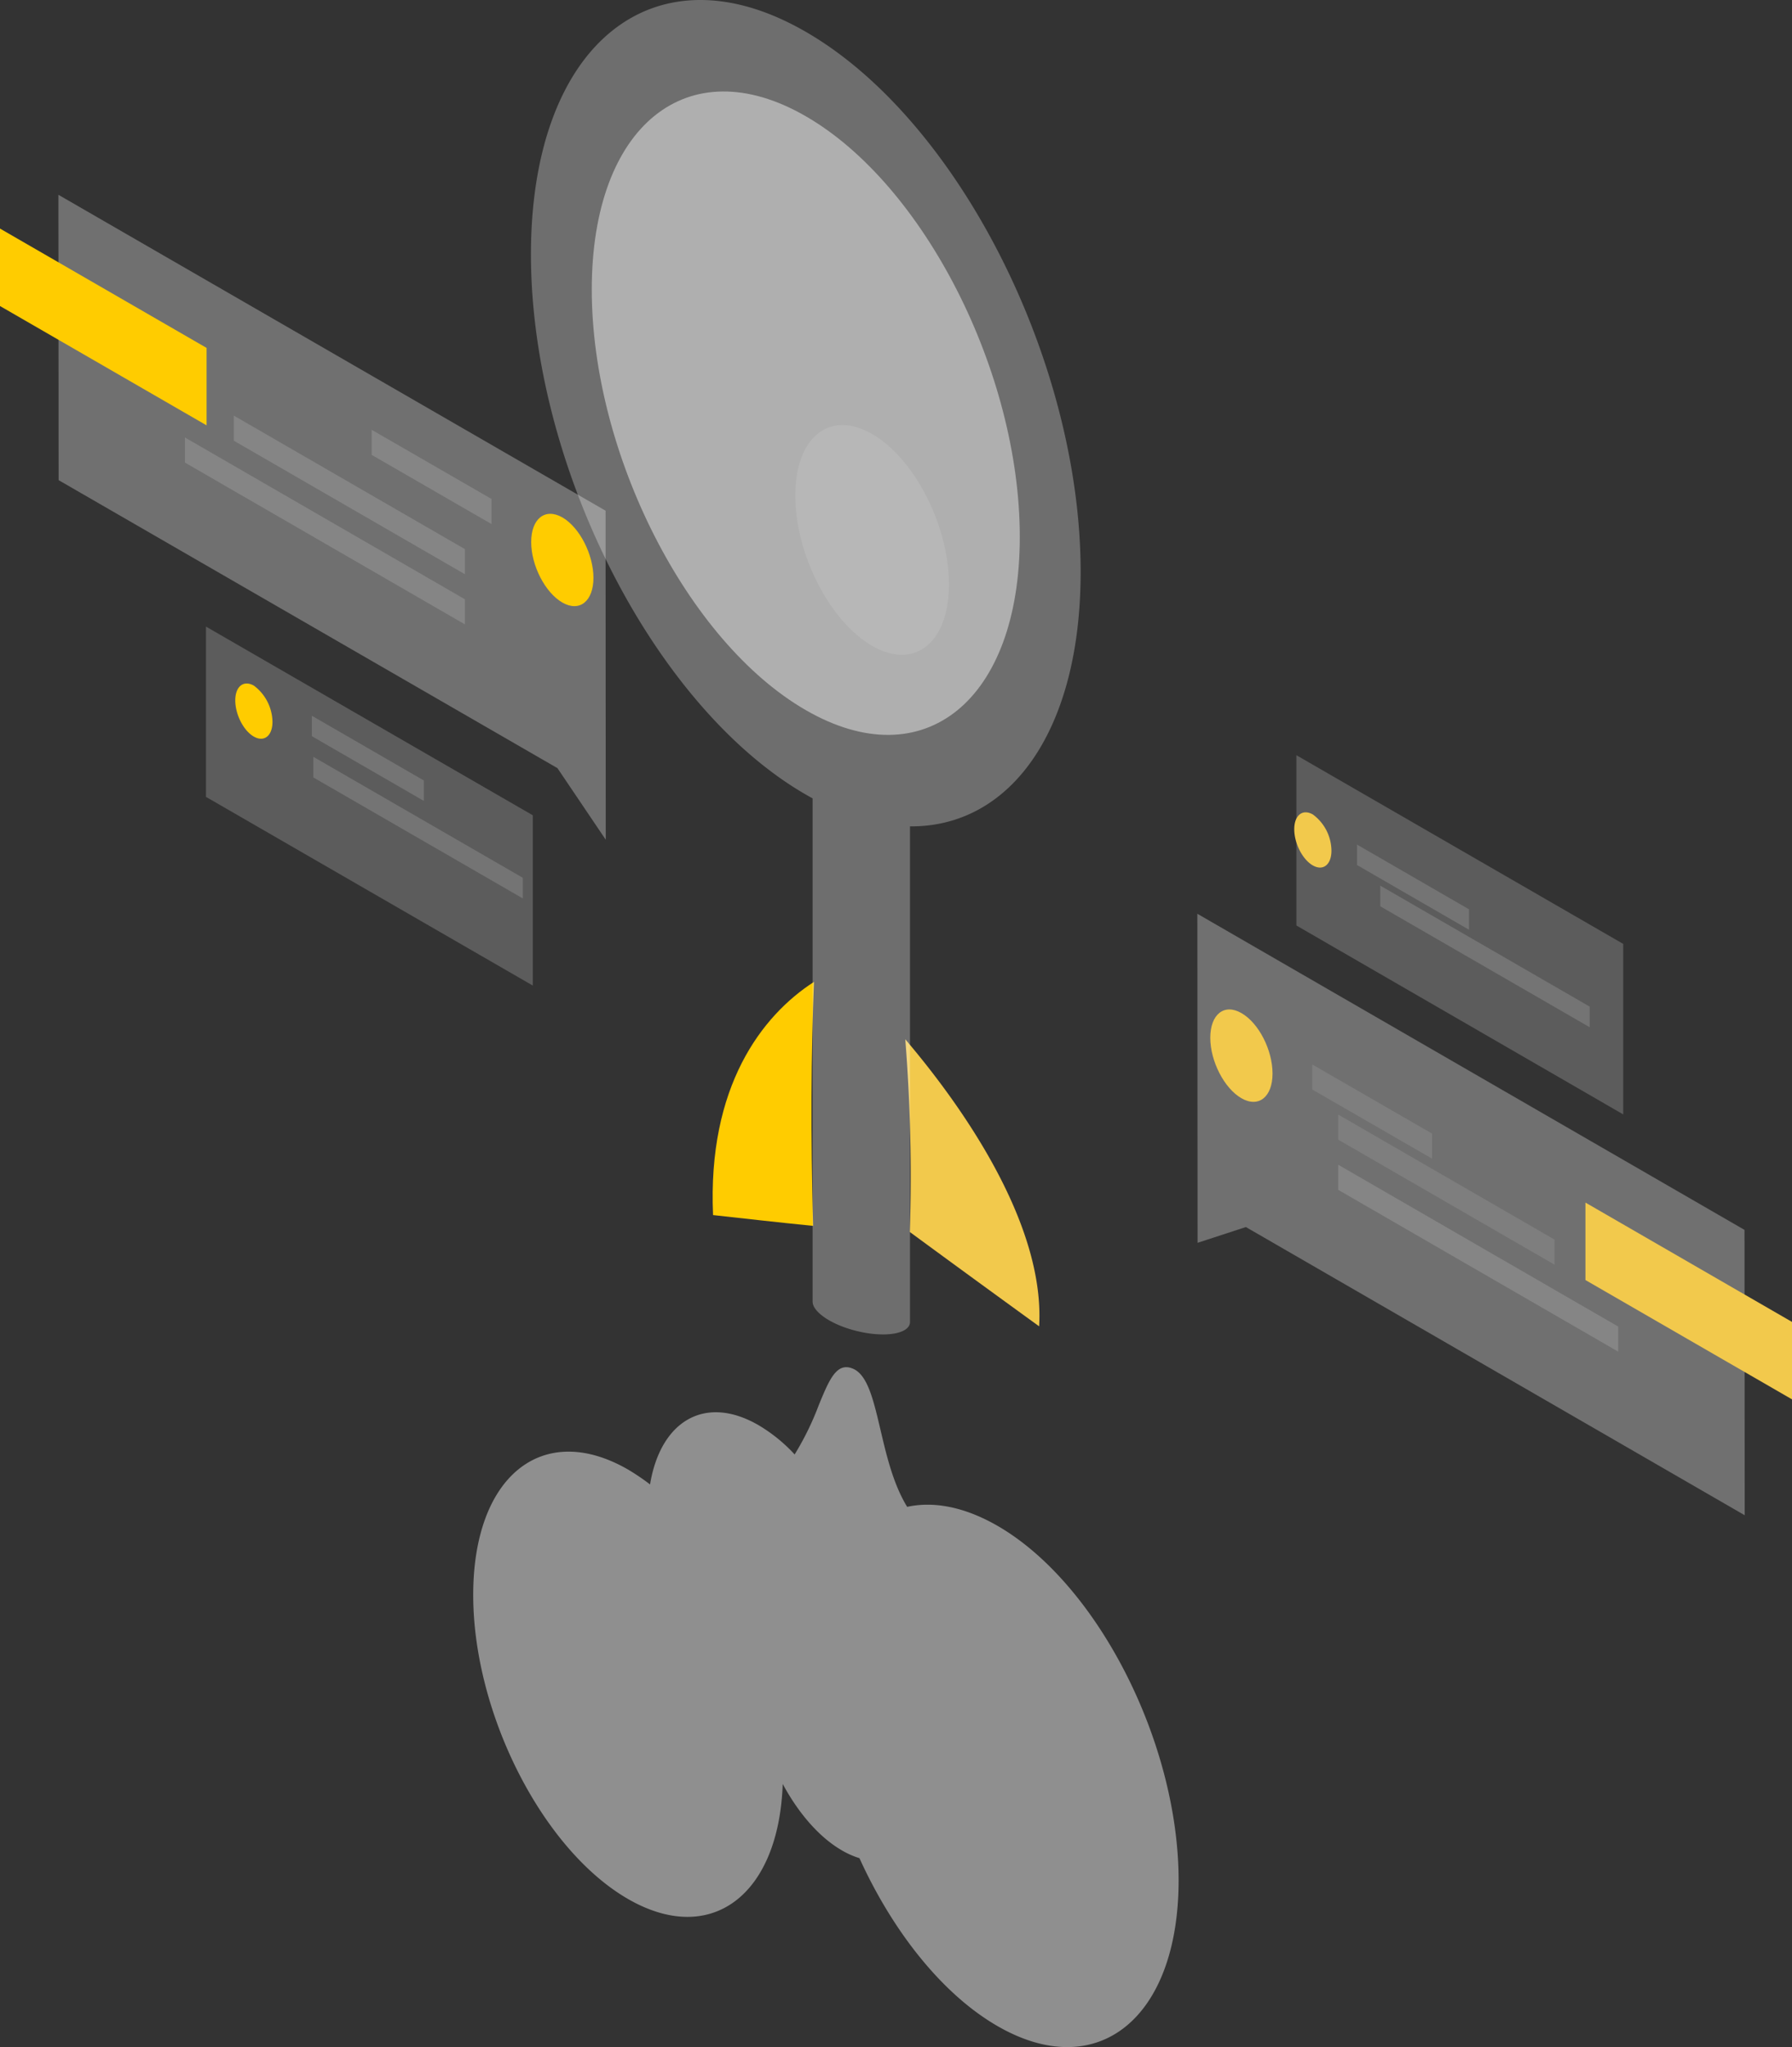 <svg xmlns="http://www.w3.org/2000/svg" width="314" height="358.482" viewBox="0 0 314 358.482">
  <rect x="0" y="0" width="314" height="358.482" fill="#333333" stroke="none"/>
  <g id="img" transform="translate(0 33.474)">
    <path id="Caminho_3740" data-name="Caminho 3740" d="M444.8,444.8c6.092,7.615,12.856,15.973,17.6,21.816,5.277-15.867-1.771-38.037-9.633-54.612A304.158,304.158,0,0,1,444.8,444.8Z" transform="matrix(0.966, -0.259, 0.259, 0.966, -385.455, -132.206)" fill="#f2c94c"/>
    <path id="Caminho_3741" data-name="Caminho 3741" d="M319.217,338.8c-7.827,7.508-14.839,21.533-9.562,43.456,4.746-.39,11.475-.921,17.566-1.487C323.75,365.185,321.129,351.267,319.217,338.8Z" transform="translate(-106.084 -255.013) rotate(11)" fill="#fc0"/>
    <path id="Caminho_3745" data-name="Caminho 3745" d="M391.816,144.46c0,10.235-6.021,15.052-13.458,10.767S364.9,139.148,364.9,128.913s6.021-15.052,13.458-10.767S391.816,134.225,391.816,144.46Z" transform="translate(-225.542 -75.611)" fill="#fff" opacity="0.1"/>
    <path id="Caminho_3746" data-name="Caminho 3746" d="M240.237,623.467c-2.457-4.011-3.644-9.1-4.689-13.558-1.215-5.141-2.231-9.519-4.773-10.62-2.909-1.271-4.209,1.949-6.045,6.412a49.93,49.93,0,0,1-4.209,8.587,27.927,27.927,0,0,0-6.355-5.141c-9.349-5.395-17.145-.734-18.981,10.394a39.932,39.932,0,0,0-3.841-2.6c-15-8.643-27.144,1.158-27.144,21.947,0,20.76,12.146,44.6,27.116,53.243,14.546,8.389,26.438-.621,27.116-20.139,2.74,5.084,6.383,9.349,10.423,11.665a14.527,14.527,0,0,0,3.022,1.328c5.819,12.8,14.49,23.811,24.178,29.4,17.512,10.112,31.72-1.3,31.748-25.477,0-24.178-14.208-52-31.72-62.112C250.293,623.467,244.9,622.451,240.237,623.467Z" transform="translate(-81.282 -393.067)" fill="#fff" opacity="0.45"/>
    <path id="Caminho_3747" data-name="Caminho 3747" d="M533.3,358.2l95.872,55.356.035,49.972L541.8,413.06l-8.464,2.762Z" transform="translate(-323.495 -231.658)" fill="#fff" opacity="0.3"/>
    <path id="Caminho_3748" data-name="Caminho 3748" d="M725.3,514.564V501l36.2,20.9V535.46Z" transform="translate(-447.495 -323.883)" fill="#f2c94c"/>
    <path id="Caminho_3749" data-name="Caminho 3749" d="M602.9,432.7l21,12.112V449.2l-21-12.112Z" transform="translate(-372.965 -279.772)" fill="#fff" opacity="0.1"/>
    <path id="Caminho_3750" data-name="Caminho 3750" d="M603,457.5l37.9,21.887v4.392L603,461.892Z" transform="translate(-368.51 -295.789)" fill="#fff" opacity="0.1"/>
    <path id="Caminho_3751" data-name="Caminho 3751" d="M603,482.3l49.052,28.333v4.392L603,486.692Z" transform="translate(-368.51 -311.806)" fill="#fff" opacity="0.15"/>
    <path id="Caminho_3752" data-name="Caminho 3752" d="M568.408,416.732c0,4.108-2.444,6.056-5.454,4.321s-5.454-6.481-5.454-10.589,2.444-6.056,5.454-4.321C566,407.878,568.408,412.624,568.408,416.732Z" transform="translate(-345.431 -262.211)" fill="#f2c94c"/>
    <path id="Caminho_3753" data-name="Caminho 3753" d="M124.972,58.02,29.1,2.7l.035,49.972,87.408,50.433,8.464,12.537Z" transform="translate(-18.864 -2.063)" fill="#fff" opacity="0.3"/>
    <path id="Caminho_3754" data-name="Caminho 3754" d="M.2,32.964V19.4L36.4,40.3V53.86Z" transform="translate(-0.2 -12.848)" fill="#fc0"/>
    <path id="Caminho_3755" data-name="Caminho 3755" d="M191.9,131.012l-21-12.112v4.392l21,12.112Z" transform="translate(-105.777 -77.109)" fill="#fff" opacity="0.15"/>
    <path id="Caminho_3756" data-name="Caminho 3756" d="M156.381,135.275,115.9,111.9v4.392l40.481,23.375Z" transform="translate(-74.923 -72.588)" fill="#fff" opacity="0.15"/>
    <path id="Caminho_3757" data-name="Caminho 3757" d="M140.752,151.033,91.7,122.7v4.392l49.052,28.333Z" transform="translate(-59.294 -79.563)" fill="#fff" opacity="0.15"/>
    <path id="Caminho_3758" data-name="Caminho 3758" d="M244.8,165.39c0,4.108,2.444,8.854,5.454,10.589s5.454-.212,5.454-4.321-2.444-8.854-5.454-10.589C247.244,159.37,244.8,161.282,244.8,165.39Z" transform="translate(-151.723 -103.943)" fill="#fc0"/>
    <path id="Caminho_3759" data-name="Caminho 3759" d="M159.368,249.243,102.1,216.2v29.821l57.268,33.043Z" transform="translate(-66.011 -139.949)" fill="#fff" opacity="0.2"/>
    <path id="Caminho_3760" data-name="Caminho 3760" d="M143.5,260.3l19.621,11.333v3.577L143.5,263.877Z" transform="translate(-88.85 -168.43)" fill="#fff" opacity="0.15"/>
    <path id="Caminho_3761" data-name="Caminho 3761" d="M143.5,280.6l36.691,21.179v3.612L143.5,284.212Z" transform="translate(-88.59 -181.541)" fill="#fff" opacity="0.15"/>
    <path id="Caminho_3762" data-name="Caminho 3762" d="M123.117,251.059c0,2.444-1.452,3.612-3.258,2.585s-3.258-3.86-3.258-6.34c0-2.444,1.452-3.612,3.258-2.585A8.076,8.076,0,0,1,123.117,251.059Z" transform="translate(-75.375 -158.127)" fill="#fc0"/>
    <path id="Caminho_3763" data-name="Caminho 3763" d="M639.568,312.843,582.3,279.8v29.821L639.568,342.7Z" transform="translate(-355.141 -181.024)" fill="#fff" opacity="0.2"/>
    <path id="Caminho_3764" data-name="Caminho 3764" d="M623.7,324l19.621,11.333v3.577L623.7,327.577Z" transform="translate(-385.916 -209.57)" fill="#fff" opacity="0.15"/>
    <path id="Caminho_3765" data-name="Caminho 3765" d="M623.8,344.3l36.691,21.179v3.612L623.8,347.912Z" transform="translate(-381.943 -222.68)" fill="#fff" opacity="0.15"/>
    <path id="Caminho_3766" data-name="Caminho 3766" d="M603.317,314.759c0,2.444-1.452,3.612-3.258,2.585s-3.258-3.86-3.258-6.34c0-2.444,1.452-3.612,3.258-2.585A7.975,7.975,0,0,1,603.317,314.759Z" transform="translate(-370.017 -199.267)" fill="#f2c94c"/>
    <path id="União_8" data-name="União 8" d="M-9405.116,5616.14c-4.758-.981-8.531-3.379-8.531-5.341v-88.112q-.595-.324-1.192-.669c-26.637-15.352-48.16-57.717-48.16-94.587s21.6-54.331,48.16-38.979c26.637,15.352,48.158,57.717,48.158,94.588,0,27.909-12.371,44.695-29.9,44.55v86.779c0,1.39-1.935,2.192-4.728,2.192A18.753,18.753,0,0,1-9405.116,5616.14Z" transform="translate(9556.034 -5416.353)" fill="#fff" opacity="0.29"/>
    <path id="Caminho_4274" data-name="Caminho 4274" d="M224.075,307.053c0,28.709-16.815,42.3-37.5,30.349-20.74-11.953-37.5-44.938-37.5-73.647s16.815-42.3,37.5-30.349C207.318,245.358,224.075,278.344,224.075,307.053Z" transform="translate(-45.383 -246.522)" fill="#fff" opacity="0.45"/>
  </g>
</svg>
